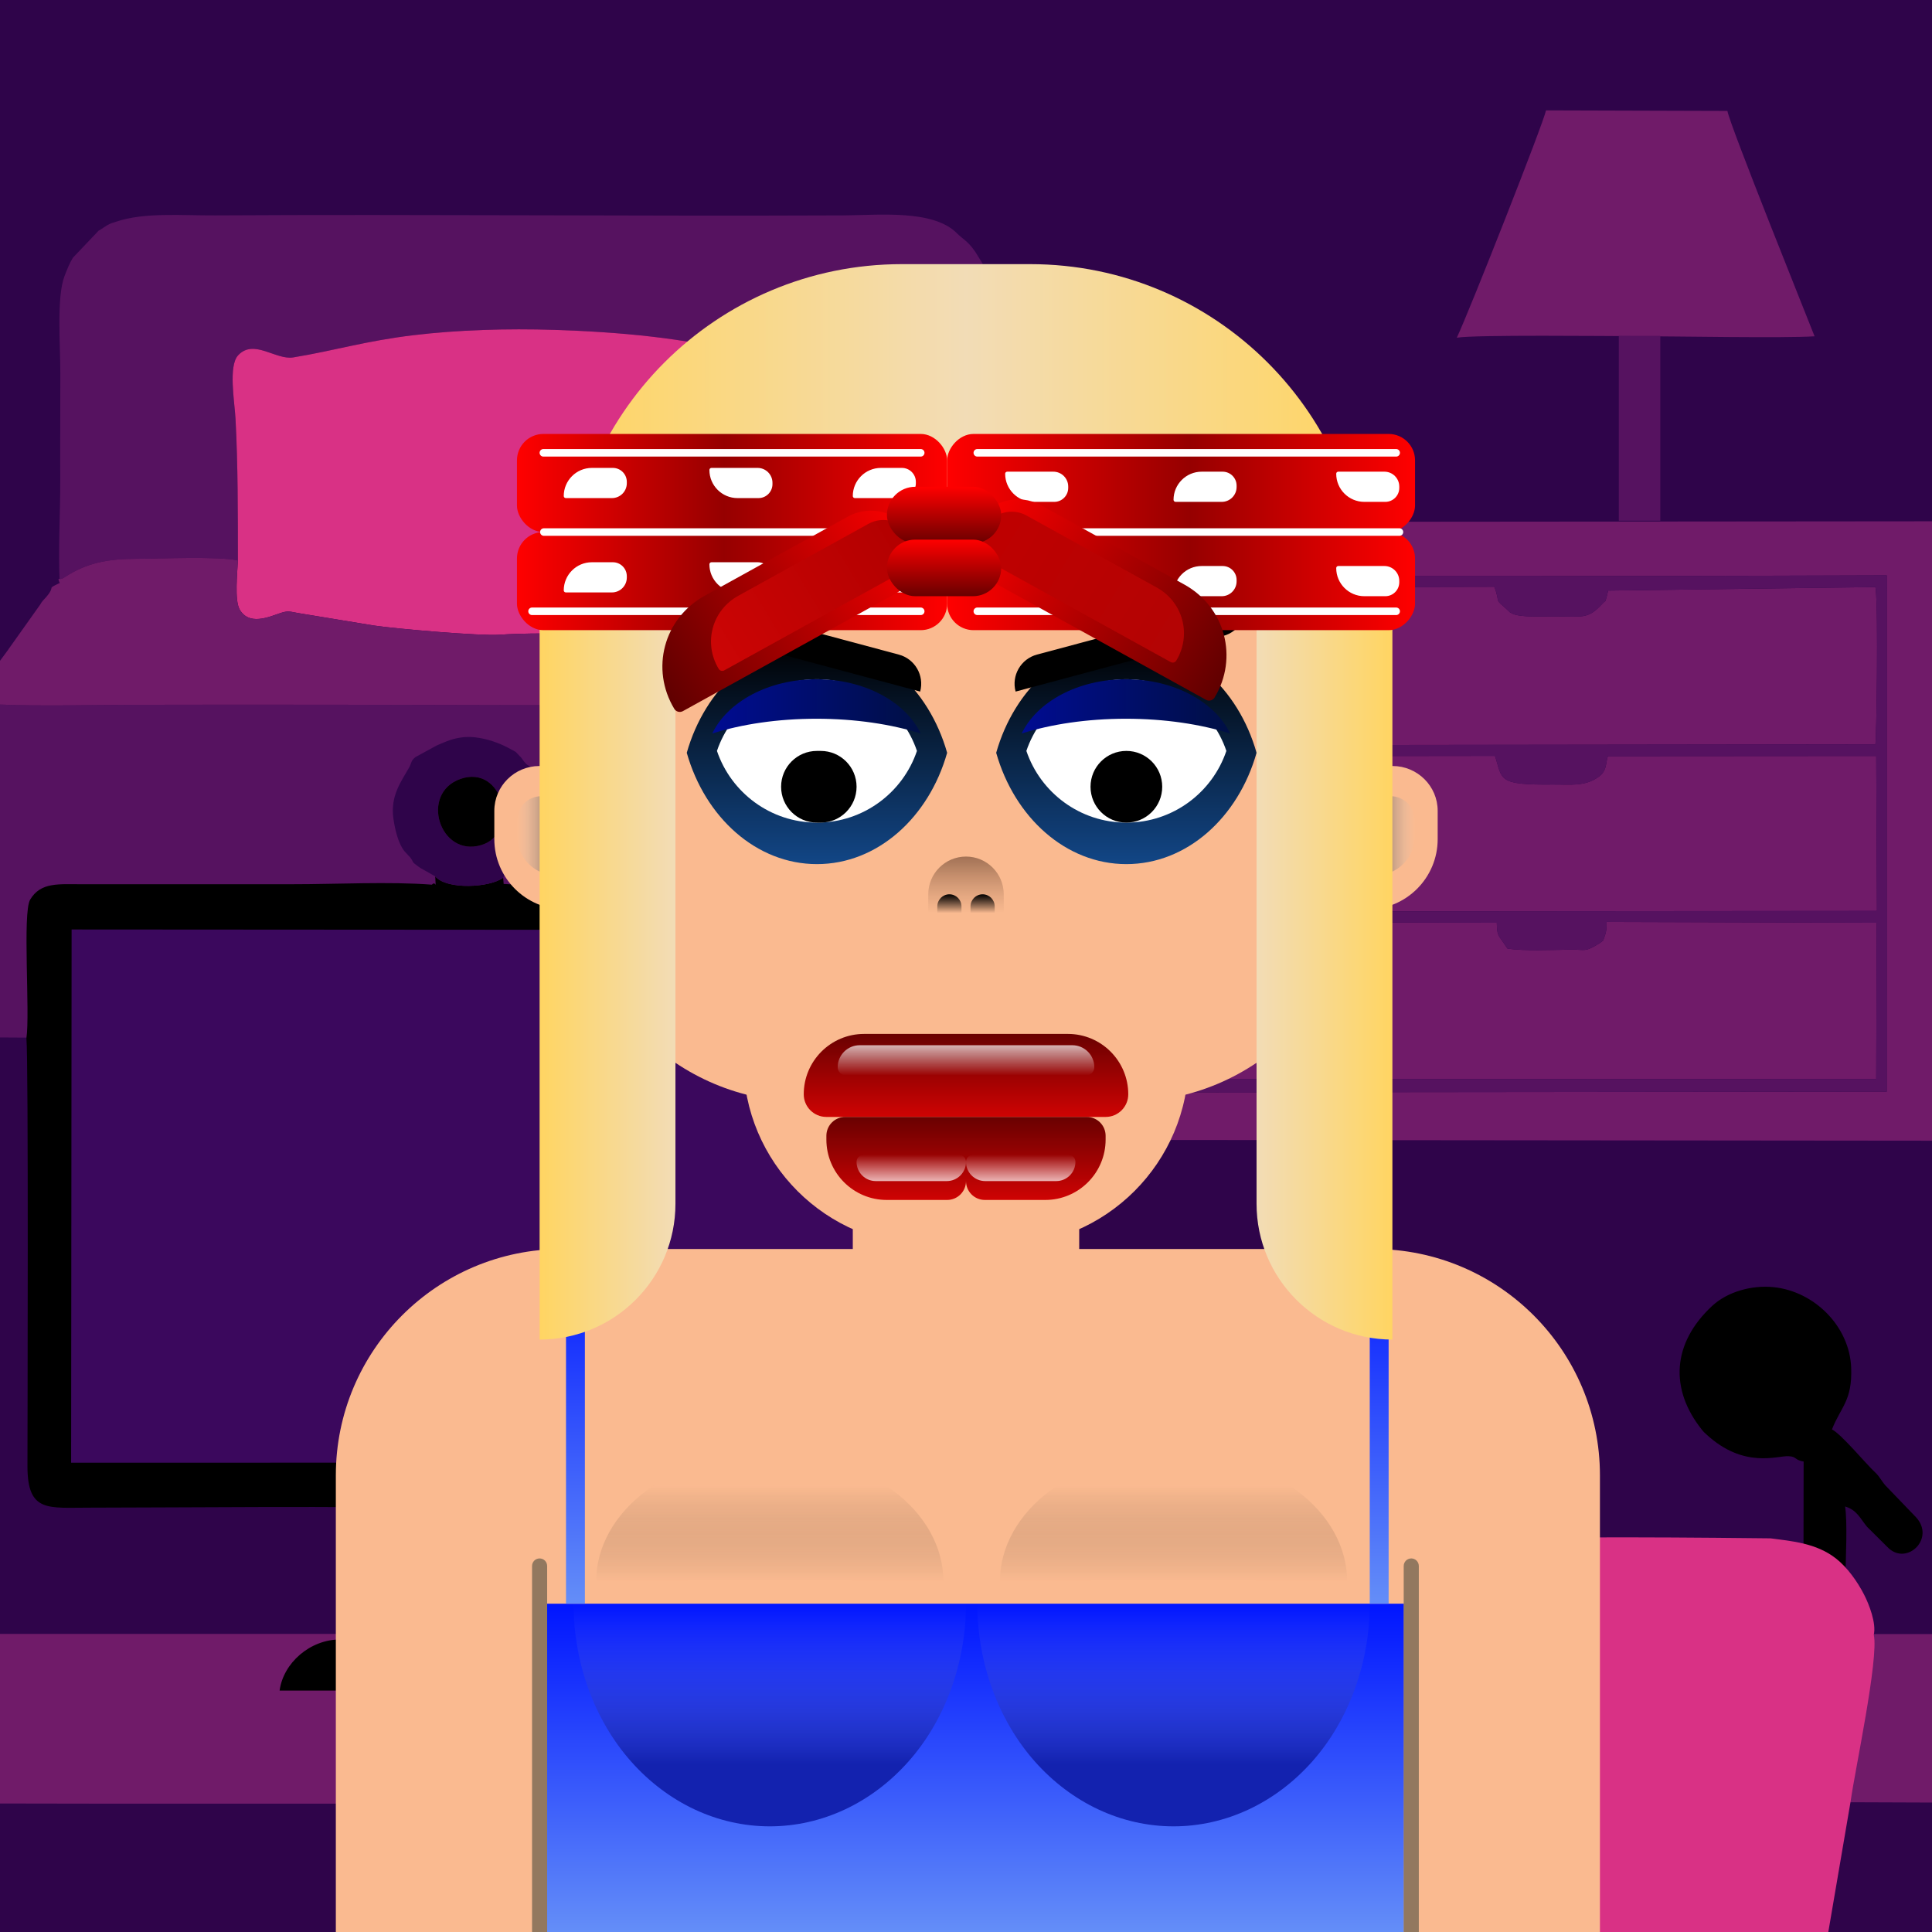 <svg xmlns="http://www.w3.org/2000/svg" width="800" height="800" viewBox="0 0 512 512">
<g><g clip-path="url(#clip0_60_2140)">
<rect width="512" height="512" fill="#1F2223"/>
<g clip-path="url(#clip1_60_2140)">
<path fill-rule="evenodd" clip-rule="evenodd" d="M409.709 29.252L457.784 29.395C458.301 32.893 479.097 84.539 480.881 89.121C473.144 89.648 444.022 89.119 434 89.093C426.395 89.074 390.529 88.675 386.069 89.497C389.45 82.332 409.159 32.316 409.709 29.251V29.252ZM0 175.126L1.961 172.469C2.023 172.385 2.109 172.265 2.17 172.179C2.231 172.092 2.31 171.968 2.369 171.881L10.679 160.186C11.149 159.446 10.773 159.939 11.277 159.285L12.23 158.241C14.99 155.01 12.013 156.321 15.831 154.497C15.372 145.925 16.006 135.818 15.964 127C15.92 117.671 15.999 108.336 15.99 99.001C15.983 91.299 14.968 78.647 17.113 73.131C17.711 71.594 18.396 69.799 19.305 68.323L26.138 61.129C26.233 61.07 26.368 61.008 26.465 60.95L28.273 59.774C29.41 59.106 29.514 59.178 30.782 58.75C38.285 56.218 47.999 57.13 57.001 57.078C112.31 56.758 168.137 57.323 223.501 57.078C232.898 57.037 247.302 55.441 253.625 61.844C255.383 63.624 256.937 64.003 259.361 68.178C259.657 68.688 259.831 68.899 260.128 69.408C260.967 70.841 261.821 72.864 262.161 74.352C263.444 79.952 262.785 119.943 262.784 129.001C262.782 138.1 263.207 148.367 262.674 157.277C264.065 158.444 265.959 163.142 266.581 164.964L270.2 173.31C272.609 179.099 274.632 184.39 277.338 190.251C277.594 190.702 279.389 195.267 279.918 196.579C280.996 199.253 281.587 201.013 282.445 203.571L297.066 240.923C297.39 242.757 296.745 242.021 297.541 244.022C297.928 244.99 297.986 244.969 298.37 245.466C298.338 243.687 297.794 144.482 298.294 142.234C298.615 140.793 298.927 140.883 300.39 139.382C301.182 138.569 300.411 138.979 301.503 138.331L512.003 138.149V0.001H0.003V175.127L0 175.126Z" fill="#2F044A"/>
<rect width="512" height="512" fill="#2F044A"/>
<path d="M0 232H279C287.284 232 294 238.716 294 247V275H0V232Z" fill="#561260"/>
<path d="M0 190H262C270.284 190 277 196.716 277 205V275H0V190Z" fill="#561260"/>
<path fill-rule="evenodd" clip-rule="evenodd" d="M0 274.932L36.029 275.137C37.031 268.485 34.938 241.919 37.022 238.411C39.831 233.685 44.638 234.348 51 234.338C57.166 234.327 63.334 234.317 69.5 234.329C81.833 234.355 94.166 234.324 106.5 234.33C118.059 234.336 132.268 233.586 143.5 234.446C144.63 233.144 144.54 236.448 144.375 232.248L140.487 230.052C140.369 229.964 140.009 229.731 139.889 229.644C137.84 228.16 138.872 228.715 137.741 227.226L136.299 225.679C134.592 223.667 133.741 219.981 133.295 217.018C132.369 210.867 135.513 206.875 137.419 203.448C138.2 202.045 137.887 201.598 139.137 200.634L144.7 197.59C145.564 197.19 146.349 196.871 147.508 196.415C149.617 195.585 152.217 195.074 155.012 195.408C158.105 195.777 161.072 196.799 163.749 198.198L165.398 199.094C165.492 199.15 165.624 199.216 165.714 199.277L167.183 200.818C169.708 204.574 169.441 201.592 171.313 205.218C177.092 216.413 173.007 220.887 169.417 227.906C168.659 229.39 168.851 229.146 167.354 229.845C161.225 232.714 162.504 231.682 162.504 234.253C175.951 235.147 192.202 234.284 206.001 234.323L270.002 234.328C275.525 234.329 285.12 233.078 289.039 236.019C293.712 239.525 292.248 246.93 292.26 254C292.27 260.495 291.761 269.066 292.415 275.291C294.771 274.052 295.754 274.503 298.481 274.503C297.332 269.059 299.152 252.754 298.369 245.465C297.985 244.969 297.927 244.99 297.541 244.021C296.744 242.02 297.388 242.756 297.065 240.922L282.445 203.57C281.587 201.012 280.996 199.251 279.918 196.578C279.388 195.265 277.594 190.701 277.337 190.25C276.543 190.483 275.484 189.633 275.118 189.399C271.495 187.077 268 186.697 263.51 186.733C187.768 187.341 110.941 186.572 35.001 186.783C23.61 186.815 11.294 187.176 0.001 186.718V274.933L0 274.932Z" fill="#561260"/>
<path fill-rule="evenodd" clip-rule="evenodd" d="M15.831 154.497C15.162 152.64 15.531 154.029 17.001 153.057C22.972 149.106 28.666 148.112 35.998 148.092C42.76 148.072 57.194 147.381 63.047 148.499C63.035 136.031 63.07 123.276 62.418 111.016C62.173 106.416 60.46 96.98 63.129 94.139C67.274 89.73 73.103 95.473 77.701 94.72C88.708 92.918 96.852 90.344 109.762 88.809C121.429 87.423 134.299 87.025 147.001 87.425C162.737 87.919 182.605 89.479 197.618 93.964C201.976 95.266 200.771 95.293 205.127 94.195C207.268 93.654 211.453 92.165 213.443 92.481C216.154 92.913 217.69 95.154 217.721 97.501C217.926 112.65 217.083 129.114 217.533 144.501C217.721 150.912 218.688 157.828 216.858 163.272C218.389 162.502 216.808 163.984 217.94 162.28C218.193 161.899 218.457 161.123 218.524 160.842C219.017 158.781 218.417 150.016 218.232 147.85C225.022 149.512 245.524 147.069 251.871 149.113C252.873 149.437 254.787 149.856 255.863 150.663C259.788 153.607 258.931 152.176 259.938 154.067C261.832 157.627 261.719 154.346 262.672 157.278C263.204 148.368 262.78 138.101 262.782 129.002C262.784 119.944 263.442 79.953 262.159 74.353C261.819 72.866 260.965 70.843 260.126 69.408C259.828 68.9 259.654 68.689 259.359 68.179C256.936 64.004 255.381 63.625 253.623 61.845C247.3 55.442 232.896 57.037 223.499 57.079C168.135 57.323 112.308 56.759 56.999 57.079C47.997 57.131 38.283 56.219 30.78 58.751C29.512 59.178 29.408 59.107 28.271 59.775L26.463 60.951C26.367 61.009 26.232 61.071 26.136 61.13L19.303 68.323C18.394 69.8 17.709 71.594 17.111 73.132C14.966 78.647 15.98 91.3 15.988 99.001C15.997 108.337 15.918 117.672 15.962 127.001C16.004 135.819 15.371 145.927 15.829 154.498L15.831 154.497Z" fill="#561260"/>
<path fill-rule="evenodd" clip-rule="evenodd" d="M63.047 148.498C62.926 151.617 62.093 159.032 63.518 161.524C65.969 165.807 71.127 163.56 74.114 162.537C76.331 161.778 76.728 162.059 78.984 162.466L99.087 165.772C105.295 166.684 127.403 168.573 132.307 168.214C137.971 167.801 149.62 167.729 155.281 168.185C162.414 168.76 190.172 165.196 197.673 163.702C205.908 162.062 200.287 162.021 206.991 163.475C212.481 164.665 212.199 163.924 216.857 163.271C218.687 157.827 217.72 150.911 217.532 144.5C217.083 129.113 217.925 112.649 217.721 97.501C217.689 95.153 216.152 92.912 213.442 92.481C211.453 92.164 207.267 93.653 205.126 94.194C200.771 95.293 201.976 95.265 197.617 93.963C182.604 89.478 162.736 87.918 147 87.424C134.298 87.025 121.428 87.423 109.761 88.808C96.852 90.343 88.707 92.917 77.7 94.72C73.102 95.472 67.273 89.729 63.129 94.138C60.458 96.979 62.172 106.416 62.417 111.015C63.07 123.275 63.035 136.03 63.047 148.498H63.047Z" fill="#D93185"/>
<path fill-rule="evenodd" clip-rule="evenodd" d="M0 433.239C8.325 433.988 57.038 433.382 69.5 433.365C80.998 433.349 92.501 433.365 104 433.378L138.902 433.5C137.717 434.566 137.2 434.587 134.501 434.534L119.213 434.48C123.786 434.582 135.185 435.426 138.96 434.46C138.968 429.369 139.397 402.558 138.5 399.798C133.49 398.975 64.543 399.586 53 399.545C41.81 399.506 36.294 400.999 36.302 388.501C36.307 380.668 36.6 280.403 36.029 275.137L0 274.932V433.238L0 433.239Z" fill="#2F044A"/>
<path fill-rule="evenodd" clip-rule="evenodd" d="M311.11 152.225C317.286 153.078 496.233 152.508 500.013 152.477L500 289.294L311.22 289.498L311.11 152.225V152.225ZM298.367 245.464C299.149 252.754 297.33 269.059 298.479 274.502L298.289 302.088L512 302.294V138.147L301.5 138.33C300.409 138.977 301.179 138.567 300.387 139.38C298.924 140.882 298.612 140.792 298.291 142.232C297.792 144.481 298.335 243.685 298.367 245.464Z" fill="#701B69"/>
<path fill-rule="evenodd" clip-rule="evenodd" d="M314.55 197.497L497 197.26C497.281 195.716 497.79 162.153 497.073 156.045C497.058 155.918 497.037 155.733 497 155.58L426.19 156.511C426.095 156.869 425.93 157.628 425.846 157.913C425.215 160.054 425.863 158.687 424.591 160.056C420.715 164.228 419.386 163.345 411.5 163.338C408.83 163.335 402.973 163.647 400.864 162.651C399.838 162.166 400.239 162.302 399.432 161.583C396.15 158.656 397.386 159.988 396.513 156.957L396.191 155.993C396.143 155.848 396.086 155.654 395.999 155.5L314.502 155.683L314.549 197.496L314.55 197.497Z" fill="#701B69"/>
<path fill-rule="evenodd" clip-rule="evenodd" d="M314.503 285.993L497.214 285.943L497.339 244.538L425.767 244.319C425.789 246.036 425.688 247.01 425.237 248.17C424.561 249.904 425.284 248.795 424.253 249.737L422.998 250.515C419.822 252.325 420.231 251.604 416.012 251.666C410.482 251.747 404.161 252.047 399.503 251.401L397.483 248.468C396.662 247.327 396.735 246.016 396.666 244.535L314.554 244.335L314.503 285.995L314.503 285.993Z" fill="#701B69"/>
<path fill-rule="evenodd" clip-rule="evenodd" d="M314.655 200.42L314.554 241.566L497.406 241.405L497.218 200.343L426.104 200.393C425.595 202.093 425.745 203.172 424.978 204.468C424.666 204.994 424.283 205.41 423.768 205.788C420.003 208.56 416.031 207.855 411.501 207.904C396.625 208.067 398.232 206.575 396.189 200.321L314.656 200.42H314.655Z" fill="#701B69"/>
<path fill-rule="evenodd" clip-rule="evenodd" d="M15.831 154.497C12.013 156.321 14.99 155.01 12.23 158.241L11.277 159.285C10.773 159.939 11.15 159.446 10.679 160.186L2.369 171.881C2.31 171.969 2.231 172.092 2.17 172.179C2.109 172.265 2.024 172.385 1.961 172.469L0 175.126V186.718C11.293 187.175 23.608 186.813 35 186.782C110.941 186.571 187.767 187.34 263.509 186.733C267.999 186.697 271.494 187.076 275.117 189.398C275.482 189.633 276.541 190.482 277.336 190.25C274.63 184.388 272.607 179.098 270.198 173.309L266.578 164.963C265.958 163.141 264.062 158.443 262.672 157.275C261.718 154.343 261.832 157.625 259.938 154.065C258.932 152.174 259.789 153.606 255.863 150.661C254.787 149.854 252.874 149.435 251.871 149.111C245.524 147.066 225.022 149.51 218.232 147.848C218.417 150.014 219.017 158.778 218.524 160.839C218.457 161.121 218.192 161.897 217.94 162.278C216.808 163.982 218.388 162.5 216.858 163.27C212.199 163.923 212.482 164.664 206.992 163.474C200.288 162.021 205.909 162.061 197.674 163.7C190.172 165.194 162.415 168.758 155.282 168.183C149.621 167.728 137.971 167.799 132.308 168.213C127.403 168.571 105.295 166.682 99.088 165.77L78.984 162.464C76.729 162.058 76.332 161.777 74.114 162.536C71.127 163.559 65.969 165.806 63.518 161.522C62.093 159.031 62.927 151.615 63.048 148.497C57.194 147.379 42.761 148.071 35.999 148.09C28.667 148.11 22.973 149.104 17.002 153.055C15.532 154.027 15.162 152.638 15.832 154.495L15.831 154.497Z" fill="#701B69"/>
<path fill-rule="evenodd" clip-rule="evenodd" d="M409.709 29.252C409.16 32.317 389.451 82.332 386.069 89.498C390.529 88.676 426.395 89.075 434 89.094C444.022 89.119 473.144 89.648 480.881 89.122C479.097 84.54 458.301 32.894 457.784 29.396L409.709 29.252V29.252Z" fill="#701B69"/>
<path fill-rule="evenodd" clip-rule="evenodd" d="M-67 477.352C-40.869 479.041 456.933 476.76 541 477.903V433.042L-27.309 433C-18.253 439.302 -60.343 469.696 -67 477.352Z" fill="#701B69"/>
<path fill-rule="evenodd" clip-rule="evenodd" d="M314.553 244.334L396.665 244.534C396.734 246.015 396.661 247.326 397.482 248.467L399.502 251.399C404.161 252.046 410.481 251.745 416.011 251.665C420.23 251.603 419.821 252.324 422.997 250.513L424.252 249.736C425.283 248.793 424.561 249.902 425.236 248.168C425.688 247.009 425.789 246.034 425.766 244.317L497.338 244.536L497.213 285.941L314.502 285.992L314.552 244.332L314.553 244.334ZM396.188 200.321C398.232 206.575 396.625 208.067 411.5 207.904C416.03 207.854 420.003 208.559 423.768 205.788C424.282 205.41 424.666 204.993 424.978 204.468C425.745 203.173 425.594 202.093 426.103 200.393L497.217 200.343L497.405 241.405L314.554 241.566L314.655 200.42L396.187 200.321H396.188ZM314.503 155.685L396 155.502C396.087 155.655 396.144 155.85 396.192 155.994L396.513 156.959C397.387 159.99 396.151 158.657 399.432 161.584C400.24 162.303 399.838 162.167 400.865 162.652C402.974 163.648 408.831 163.337 411.501 163.339C419.386 163.346 420.716 164.23 424.592 160.057C425.864 158.689 425.215 160.055 425.847 157.915C425.931 157.629 426.096 156.871 426.191 156.512L497.001 155.581C497.038 155.733 497.059 155.919 497.074 156.047C497.791 162.155 497.282 195.718 497.001 197.261L314.55 197.499L314.503 155.686L314.503 155.685ZM311.22 289.497L500 289.293L500.013 152.476C496.233 152.507 317.286 153.077 311.11 152.223L311.22 289.496V289.497Z" fill="#561260"/>
<path fill-rule="evenodd" clip-rule="evenodd" d="M405 440.682C407.201 440.454 410.5 439.117 413.36 438.599C421.163 437.187 480.911 437.907 489.616 438.001C487.535 433.333 490.19 407.427 488.971 399.239C492.114 400.136 493.047 402.531 494.77 404.596L500.503 410.293C505.482 414.883 512.928 407.65 507.737 402.056L499.652 393.655C498.615 392.477 498.097 391.277 496.989 390.255C494.499 387.959 487.872 379.925 485.485 378.822C487.827 372.83 490.89 371.273 490.585 362.523C490.2 351.524 480.84 342.181 469.958 341.104C464.248 340.539 457.81 342.293 453.718 346.101C443.129 355.954 442.431 368.122 450.995 378.866C451.491 379.489 451.52 379.497 452.187 380.112C462.175 389.325 470.978 385.727 474.029 385.907C476.23 386.037 475.476 386.877 477.98 387.328L477.911 437.823C473.475 437.284 427.59 437.47 419.96 437.607C416.439 437.67 405.77 439.617 405.001 440.683L405 440.682Z" fill="black"/>
<path fill-rule="evenodd" clip-rule="evenodd" d="M384.587 410.358C382.371 412.653 378.106 413.206 373.371 417.285C366.163 423.496 365.83 424.422 361.111 433.74L350.937 466.307C350.361 468.29 348.709 475.676 347.232 476.595C347.413 480.101 343.452 490.537 342.289 494.731C340.902 499.736 337.742 507.34 337 512H484.521L490.46 477.226C491.485 469.629 497.965 439.469 496.571 433.215C497.281 430.207 495.332 425.173 494.003 422.589C492.182 419.044 489.546 415.374 486.566 413.027C481.354 408.923 474.778 408.408 469.202 407.677C460.498 407.583 400.75 406.864 392.947 408.276C390.086 408.793 386.787 410.13 384.586 410.358L384.587 410.358Z" fill="#D93185"/>
<path fill-rule="evenodd" clip-rule="evenodd" d="M13 390.734L228.947 390.719C236.223 390.722 250.564 391.519 257 390.413L256.829 243.117L13.248 243C13.916 254.68 13.35 268.064 13.345 279.918L13.329 353.69C13.379 361.356 14.273 384.781 13.001 390.735L13 390.734Z" fill="#3B085D"/>
<path fill-rule="evenodd" clip-rule="evenodd" d="M18.976 246.325L251.564 246.474L251.43 387.579L18.85 387.638L18.976 246.324V246.325ZM7.002 275.137C7.573 280.403 7.28 380.668 7.275 388.501C7.267 400.999 12.783 399.506 23.973 399.545C35.516 399.586 104.463 398.975 109.473 399.798C110.37 402.557 109.941 429.369 109.933 434.46C106.158 435.427 94.76 434.582 90.186 434.48C82.163 434.444 75.066 440.718 74.097 448.026L187.485 447.968C186.228 441.419 182.87 436.84 176.681 434.941C173.537 433.975 156.66 434.184 152.804 434.599C152.655 428.742 153.923 403.444 152.59 400.05C169.24 399.128 188.506 400.03 205.473 400.003C214.453 399.988 252.025 400.583 257.793 399.518C257.897 399.421 258.07 399.152 258.128 399.252L260.329 397.752C263.355 395.49 263.19 392.02 263.192 389.008C263.194 383.506 263.209 378.001 263.201 372.499C263.184 361.667 263.163 350.83 263.192 339.999C263.217 330.482 262.845 279.859 263.386 275.289C262.732 269.066 263.241 260.494 263.231 253.999C263.219 246.929 264.683 239.524 260.009 236.017C256.091 233.077 246.496 234.328 240.972 234.326L176.972 234.322C163.173 234.282 146.922 235.146 133.475 234.251L133.346 232.594C129.839 235.257 118.339 235.851 115.346 232.247C115.512 236.448 115.602 233.143 114.471 234.446C103.239 233.585 89.03 234.335 77.471 234.329C65.137 234.323 52.803 234.354 40.471 234.329C34.305 234.315 28.137 234.326 21.971 234.337C15.61 234.347 10.802 233.684 7.993 238.411C5.909 241.918 8.002 268.485 7 275.137L7.002 275.137Z" fill="black"/>
<path fill-rule="evenodd" clip-rule="evenodd" d="M122.036 206.419C133.395 202.456 137.88 220.905 127.496 223.968C116.507 227.21 111.162 210.214 122.036 206.419ZM115.347 232.248C118.341 235.852 129.84 235.258 133.347 232.594L133.476 234.252C133.476 231.681 132.197 232.713 138.326 229.845C139.823 229.145 139.631 229.389 140.389 227.906C143.979 220.886 148.064 216.413 142.285 205.217C140.413 201.591 140.68 204.573 138.155 200.817L136.687 199.276C136.596 199.216 136.464 199.15 136.371 199.094L134.721 198.198C132.044 196.798 129.076 195.776 125.984 195.407C123.19 195.073 120.59 195.585 118.48 196.414C117.322 196.87 116.537 197.189 115.673 197.589L110.109 200.633C108.86 201.598 109.172 202.044 108.391 203.448C106.486 206.874 103.342 210.866 104.267 217.017C104.714 219.98 105.563 223.666 107.271 225.679L108.713 227.226C109.844 228.714 108.812 228.159 110.861 229.644C110.982 229.731 111.34 229.964 111.459 230.052L115.347 232.248Z" fill="#2F044A"/>
<path fill-rule="evenodd" clip-rule="evenodd" d="M122.036 206.419C111.162 210.214 116.506 227.21 127.496 223.968C137.88 220.905 133.395 202.456 122.036 206.419Z" fill="black"/>
<rect x="429" y="89" width="11" height="49" fill="#561260"/>
</g>
</g>
<defs>
<clipPath id="clip0_60_2140">
<rect width="512" height="512" fill="white"/>
</clipPath>
<clipPath id="clip1_60_2140">
<rect width="512" height="512" fill="white"/>
</clipPath>
</defs></g><g><path d="M89 512H424V391C424 357.863 397.137 331 364 331H149C115.863 331 89 357.863 89 391V512Z" fill="#FABA90"/>
<path d="M145 512H372V425H145V512Z" fill="url(#paint0_linear_60_2298)"/>
<path d="M150 425H155V331H150V425Z" fill="url(#paint1_linear_60_2298)"/>
<path d="M363 425H368V331H363V425Z" fill="url(#paint2_linear_60_2298)"/>
<path opacity="0.52" d="M141 512L145 512L145 415C145 413.895 144.105 413 143 413V413C141.895 413 141 413.895 141 415L141 512Z" fill="#333C33"/>
<path opacity="0.52" d="M372 512L376 512L376 415C376 413.895 375.105 413 374 413V413C372.895 413 372 413.895 372 415L372 512Z" fill="#333C33"/>
<path d="M152 425C152 440.577 157.479 455.784 167.23 466.798C176.982 477.812 190.209 484 204 484C217.791 484 231.018 477.812 240.77 466.798C250.521 455.784 256 440.577 256 425L204 425.268L152 425Z" fill="url(#paint3_linear_60_2298)"/>
<path d="M158 419C158 410.024 162.846 401.26 171.473 394.913C180.1 388.566 191.8 385 204 385C216.2 385 227.9 388.566 236.527 394.913C245.154 401.26 250 410.024 250 419L204 418.845L158 419Z" fill="url(#paint4_linear_60_2298)"/>
<path d="M259 425C259 440.577 264.479 455.784 274.23 466.798C283.982 477.812 297.209 484 311 484C324.791 484 338.018 477.812 347.77 466.798C357.521 455.784 363 440.577 363 425L311 425.268L259 425Z" fill="url(#paint5_linear_60_2298)"/>
<path d="M265 419C265 410.024 269.846 401.26 278.473 394.913C287.1 388.566 298.8 385 311 385C323.2 385 334.9 388.566 343.527 394.913C352.154 401.26 357 410.024 357 419L311 418.845L265 419Z" fill="url(#paint6_linear_60_2298)"/>
<rect x="226" y="276" width="60" height="80" fill="#FABA90"/>
<g filter="url(#filter0_d_60_2298)">
<path d="M152 180C152 123.115 199.115 77 256 77V77C312.885 77 360 123.115 360 180L360 227C360 260.689 332.689 288 299 288L213 288C179.311 288 152 260.689 152 227L152 180Z" fill="#FABA90"/>
<path d="M154 210C154 203.925 149.015 199 142.94 199V199C136.382 199 131 204.317 131 210.875L131 218.374C131 228.661 139.339 237 149.626 237V237C152.042 237 154 235.042 154 232.626L154 210Z" fill="#FABA90"/>
<path d="M358 210C358 203.925 362.985 199 369.06 199V199C375.618 199 381 204.317 381 210.875L381 218.374C381 228.661 372.661 237 362.374 237V237C359.958 237 358 235.042 358 232.626L358 210Z" fill="#FABA90"/>
<path d="M197 256L315 256L315 277C315 304.062 293.062 326 266 326L246 326C218.938 326 197 304.062 197 277L197 256Z" fill="#FABA90"/>
<path d="M239 321L273 321V321C273 329.284 266.284 336 258 336L254 336C245.716 336 239 329.284 239 321V321Z" fill="#FABA90"/>
<path d="M150 213.5C150 209.91 147.09 207 143.5 207V207C139.91 207 137 209.91 137 213.5L137 217.472C137 223.287 141.713 228 147.528 228V228C148.893 228 150 226.893 150 225.528L150 213.5Z" fill="url(#paint7_linear_60_2298)"/>
<path d="M362 213.5C362 209.91 364.91 207 368.5 207V207C372.09 207 375 209.91 375 213.5L375 217.472C375 223.287 370.287 228 364.472 228V228C363.107 228 362 226.893 362 225.528L362 213.5Z" fill="url(#paint8_linear_60_2298)"/>
</g>
<defs>
<filter id="filter0_d_60_2298" x="121" y="71" width="270" height="279" filterUnits="userSpaceOnUse" color-interpolation-filters="sRGB">
<feFlood flood-opacity="0" result="BackgroundImageFix"/>
<feColorMatrix in="SourceAlpha" type="matrix" values="0 0 0 0 0 0 0 0 0 0 0 0 0 0 0 0 0 0 127 0" result="hardAlpha"/>
<feOffset dy="4"/>
<feGaussianBlur stdDeviation="5"/>
<feComposite in2="hardAlpha" operator="out"/>
<feColorMatrix type="matrix" values="0 0 0 0 0 0 0 0 0 0 0 0 0 0 0 0 0 0 0.4 0"/>
<feBlend mode="normal" in2="BackgroundImageFix" result="effect1_dropShadow_60_2298"/>
<feBlend mode="normal" in="SourceGraphic" in2="effect1_dropShadow_60_2298" result="shape"/>
</filter>
<linearGradient id="paint0_linear_60_2298" x1="258.5" y1="425" x2="258.5" y2="512" gradientUnits="userSpaceOnUse">
<stop stop-color="#0015FF"/>
<stop offset="1" stop-color="#648EF8"/>
</linearGradient>
<linearGradient id="paint1_linear_60_2298" x1="152.5" y1="331" x2="152.5" y2="425" gradientUnits="userSpaceOnUse">
<stop stop-color="#0015FF"/>
<stop offset="1" stop-color="#648EF8"/>
</linearGradient>
<linearGradient id="paint2_linear_60_2298" x1="365.5" y1="331" x2="365.5" y2="425" gradientUnits="userSpaceOnUse">
<stop stop-color="#0015FF"/>
<stop offset="1" stop-color="#648EF8"/>
</linearGradient>
<linearGradient id="paint3_linear_60_2298" x1="204" y1="484" x2="204" y2="425" gradientUnits="userSpaceOnUse">
<stop offset="0.279" stop-color="#1322AF"/>
<stop offset="1" stop-color="#4E5DFD" stop-opacity="0"/>
</linearGradient>
<linearGradient id="paint4_linear_60_2298" x1="204" y1="385" x2="204" y2="419" gradientUnits="userSpaceOnUse">
<stop offset="0.255" stop-color="#FABA90"/>
<stop offset="1" stop-color="#A47C62" stop-opacity="0"/>
</linearGradient>
<linearGradient id="paint5_linear_60_2298" x1="311" y1="484" x2="311" y2="425" gradientUnits="userSpaceOnUse">
<stop offset="0.279" stop-color="#1322AF"/>
<stop offset="1" stop-color="#4E5DFD" stop-opacity="0"/>
</linearGradient>
<linearGradient id="paint6_linear_60_2298" x1="311" y1="385" x2="311" y2="419" gradientUnits="userSpaceOnUse">
<stop offset="0.255" stop-color="#FABA90"/>
<stop offset="1" stop-color="#A47C62" stop-opacity="0"/>
</linearGradient>
<linearGradient id="paint7_linear_60_2298" x1="137" y1="217.5" x2="150" y2="217.5" gradientUnits="userSpaceOnUse">
<stop stop-color="#D3D3D3" stop-opacity="0"/>
<stop offset="1" stop-color="#311A0A"/>
</linearGradient>
<linearGradient id="paint8_linear_60_2298" x1="375" y1="217.5" x2="362" y2="217.5" gradientUnits="userSpaceOnUse">
<stop stop-color="#D3D3D3" stop-opacity="0"/>
<stop offset="1" stop-color="#311A0A"/>
</linearGradient>
</defs></g><g><g filter="url(#filter0_f_60_3144)">
<path d="M216.501 170C232.532 170 246.142 182.349 251 199.5C246.142 216.651 232.532 229 216.501 229C200.47 229 186.858 216.651 182 199.5C186.858 182.349 200.47 170 216.501 170Z" fill="url(#paint0_linear_60_3144)"/>
</g>
<path d="M216.501 180C228.814 180 239.269 187.954 243 199C239.269 210.046 228.814 218 216.501 218C204.187 218 193.731 210.047 190 199C193.731 187.953 204.187 180 216.501 180Z" fill="white"/>
<path d="M183.143 158.725L238.2 173.477C242.468 174.621 245.001 179.008 243.857 183.275L188.8 168.523C184.532 167.379 181.999 162.992 183.143 158.725Z" fill="black"/>
<path d="M207 208.5C207 203.253 211.253 199 216.5 199H217.5C222.747 199 227 203.253 227 208.5C227 213.747 222.747 218 217.5 218H216.5C211.253 218 207 213.747 207 208.5Z" fill="black"/>
<path d="M216.377 180C229.133 180 239.983 186.006 244 194.386C236.185 191.92 226.658 190.474 216.377 190.474C206.096 190.474 196.568 191.921 188.752 194.387C192.768 186.006 203.62 180 216.377 180Z" fill="url(#paint1_linear_60_3144)"/>
<g filter="url(#filter1_f_60_3144)">
<path d="M298.501 170C314.532 170 328.142 182.349 333 199.5C328.142 216.651 314.532 229 298.501 229C282.47 229 268.858 216.651 264 199.5C268.858 182.349 282.47 170 298.501 170Z" fill="url(#paint2_linear_60_3144)"/>
</g>
<path d="M298.501 180C310.814 180 321.269 187.954 325 199C321.269 210.046 310.814 218 298.501 218C286.187 218 275.731 210.047 272 199C275.731 187.953 286.187 180 298.501 180Z" fill="white"/>
<path d="M329.857 158.725L274.8 173.477C270.532 174.621 267.999 179.008 269.143 183.275L324.2 168.523C328.468 167.379 331.001 162.992 329.857 158.725Z" fill="black"/>
<path d="M289 208.5C289 203.253 293.253 199 298.5 199V199C303.747 199 308 203.253 308 208.5V208.5C308 213.747 303.747 218 298.5 218V218C293.253 218 289 213.747 289 208.5V208.5Z" fill="black"/>
<path d="M298.377 180C311.133 180 321.983 186.006 326 194.386C318.185 191.92 308.658 190.474 298.377 190.474C288.096 190.474 278.568 191.921 270.752 194.387C274.768 186.006 285.62 180 298.377 180Z" fill="url(#paint3_linear_60_3144)"/>
<defs>
<filter id="filter0_f_60_3144" x="175" y="163" width="83" height="73" filterUnits="userSpaceOnUse" color-interpolation-filters="sRGB">
<feFlood flood-opacity="0" result="BackgroundImageFix"/>
<feBlend mode="normal" in="SourceGraphic" in2="BackgroundImageFix" result="shape"/>
<feGaussianBlur stdDeviation="3.5" result="effect1_foregroundBlur_60_3144"/>
</filter>
<filter id="filter1_f_60_3144" x="257" y="163" width="83" height="73" filterUnits="userSpaceOnUse" color-interpolation-filters="sRGB">
<feFlood flood-opacity="0" result="BackgroundImageFix"/>
<feBlend mode="normal" in="SourceGraphic" in2="BackgroundImageFix" result="shape"/>
<feGaussianBlur stdDeviation="3.5" result="effect1_foregroundBlur_60_3144"/>
</filter>
<linearGradient id="paint0_linear_60_3144" x1="216.5" y1="170" x2="216.5" y2="229" gradientUnits="userSpaceOnUse">
<stop/>
<stop offset="1" stop-color="#124686"/>
</linearGradient>
<linearGradient id="paint1_linear_60_3144" x1="188.622" y1="188.132" x2="244.131" y2="188.132" gradientUnits="userSpaceOnUse">
<stop stop-color="#000C92"/>
<stop offset="1" stop-color="#000F44"/>
</linearGradient>
<linearGradient id="paint2_linear_60_3144" x1="298.5" y1="170" x2="298.5" y2="229" gradientUnits="userSpaceOnUse">
<stop/>
<stop offset="1" stop-color="#124686"/>
</linearGradient>
<linearGradient id="paint3_linear_60_3144" x1="270.622" y1="188.132" x2="326.131" y2="188.132" gradientUnits="userSpaceOnUse">
<stop stop-color="#000C92"/>
<stop offset="1" stop-color="#000F44"/>
</linearGradient>
</defs></g><g><path d="M213 290C213 281.163 220.163 274 229 274H283C291.837 274 299 281.163 299 290C299 293.314 296.314 296 293 296H219C215.686 296 213 293.314 213 290Z" fill="url(#paint0_linear_60_3203)"/>
<path opacity="0.7" d="M222 282.818C222 279.605 224.605 277 227.818 277H284.182C287.395 277 290 279.605 290 282.818V282.818C290 284.023 289.023 285 287.818 285H224.182C222.977 285 222 284.023 222 282.818V282.818Z" fill="url(#paint1_linear_60_3203)"/>
<path d="M219 302C219 310.837 226.163 318 235 318H251C253.761 318 256 315.761 256 313V296H224C221.239 296 219 298.239 219 301V302Z" fill="url(#paint2_linear_60_3203)"/>
<path d="M293 302C293 310.837 285.837 318 277 318H261C258.239 318 256 315.761 256 313V296H288C290.761 296 293 298.239 293 301V302Z" fill="url(#paint3_linear_60_3203)"/>
<path opacity="0.7" d="M256 307.909C256 310.721 253.721 313 250.909 313L232.091 313C229.279 313 227 310.721 227 307.909V307.909C227 306.855 227.855 306 228.909 306L254.091 306C255.145 306 256 306.855 256 307.909V307.909Z" fill="url(#paint4_linear_60_3203)"/>
<path opacity="0.7" d="M285 307.909C285 310.721 282.721 313 279.909 313L261.091 313C258.279 313 256 310.721 256 307.909V307.909C256 306.855 256.855 306 257.909 306L283.091 306C284.145 306 285 306.855 285 307.909V307.909Z" fill="url(#paint5_linear_60_3203)"/>
<defs>
<linearGradient id="paint0_linear_60_3203" x1="256" y1="274" x2="256" y2="296" gradientUnits="userSpaceOnUse">
<stop stop-color="#690101"/>
<stop offset="1" stop-color="#CF0303"/>
</linearGradient>
<linearGradient id="paint1_linear_60_3203" x1="256" y1="277" x2="256" y2="285" gradientUnits="userSpaceOnUse">
<stop stop-color="white"/>
<stop offset="1" stop-color="white" stop-opacity="0"/>
</linearGradient>
<linearGradient id="paint2_linear_60_3203" x1="237.5" y1="318" x2="237.5" y2="296" gradientUnits="userSpaceOnUse">
<stop stop-color="#CF0303"/>
<stop offset="1" stop-color="#690101"/>
</linearGradient>
<linearGradient id="paint3_linear_60_3203" x1="274.5" y1="318" x2="274.5" y2="296" gradientUnits="userSpaceOnUse">
<stop stop-color="#CF0303"/>
<stop offset="1" stop-color="#690101"/>
</linearGradient>
<linearGradient id="paint4_linear_60_3203" x1="241.5" y1="313" x2="241.5" y2="306" gradientUnits="userSpaceOnUse">
<stop stop-color="white"/>
<stop offset="1" stop-color="white" stop-opacity="0"/>
</linearGradient>
<linearGradient id="paint5_linear_60_3203" x1="270.5" y1="313" x2="270.5" y2="306" gradientUnits="userSpaceOnUse">
<stop stop-color="white"/>
<stop offset="1" stop-color="white" stop-opacity="0"/>
</linearGradient>
</defs></g><g><path d="M246 242L246 237C246 231.477 250.477 227 256 227V227C261.523 227 266 231.477 266 237L266 242L246 242Z" fill="url(#paint0_linear_60_3273)"/>
<path d="M248.4 242L248.4 240.2C248.4 238.433 249.833 237 251.6 237V237C253.367 237 254.8 238.433 254.8 240.2L254.8 242L248.4 242Z" fill="url(#paint1_linear_60_3273)"/>
<path d="M257.2 242L257.2 240.2C257.2 238.433 258.633 237 260.4 237V237C262.167 237 263.6 238.433 263.6 240.2L263.6 242L257.2 242Z" fill="url(#paint2_linear_60_3273)"/>
<defs>
<linearGradient id="paint0_linear_60_3273" x1="256" y1="242" x2="256" y2="227" gradientUnits="userSpaceOnUse">
<stop stop-color="#855740" stop-opacity="0"/>
<stop offset="1" stop-color="#593625" stop-opacity="0.55"/>
</linearGradient>
<linearGradient id="paint1_linear_60_3273" x1="251.6" y1="242" x2="251.6" y2="237" gradientUnits="userSpaceOnUse">
<stop stop-opacity="0"/>
<stop offset="1"/>
</linearGradient>
<linearGradient id="paint2_linear_60_3273" x1="260.4" y1="242" x2="260.4" y2="237" gradientUnits="userSpaceOnUse">
<stop stop-opacity="0"/>
<stop offset="1"/>
</linearGradient>
</defs></g><g><path d="M179 112L179 319C179 338.882 162.882 355 143 355V355L143 148C143 128.118 159.118 112 179 112V112Z" fill="url(#paint0_linear_60_3292)"/>
<path d="M256 70L256 127C256 144.673 241.673 159 224 159L150 159V159C150 109.847 189.847 70 239 70L256 70Z" fill="url(#paint1_linear_60_3292)"/>
<path d="M333 112L333 319C333 338.882 349.118 355 369 355V355L369 148C369 128.118 352.882 112 333 112V112Z" fill="url(#paint2_linear_60_3292)"/>
<path d="M256 70L256 127C256 144.673 270.327 159 288 159L362 159V159C362 109.847 322.153 70 273 70L256 70Z" fill="url(#paint3_linear_60_3292)"/>
<rect x="137" y="141" width="114" height="26" rx="7" fill="url(#paint4_linear_60_3292)"/>
<rect width="124" height="26" rx="7" transform="matrix(-1 0 0 1 375 141)" fill="url(#paint5_linear_60_3292)"/>
<rect x="137" y="115" width="114" height="26" rx="7" fill="url(#paint6_linear_60_3292)"/>
<rect width="124" height="26" rx="7" transform="matrix(-1 0 0 1 375 115)" fill="url(#paint7_linear_60_3292)"/>
<path d="M149.4 156.455C149.4 152.338 152.738 149 156.855 149H162.409C164.454 149 166.111 150.657 166.111 152.702V153.058C166.111 155.235 164.346 157 162.169 157H149.945C149.644 157 149.4 156.756 149.4 156.455Z" fill="white"/>
<path d="M188 149.545C188 153.662 191.338 157 195.455 157H201.009C203.054 157 204.711 155.343 204.711 153.298V152.942C204.711 150.765 202.946 149 200.769 149H188.545C188.244 149 188 149.244 188 149.545Z" fill="white"/>
<path d="M226 156.455C226 152.338 229.338 149 233.455 149H239.009C241.054 149 242.711 150.657 242.711 152.702V153.058C242.711 155.235 240.946 157 238.769 157H226.545C226.244 157 226 156.756 226 156.455Z" fill="white"/>
<path d="M266.378 150.545C266.378 154.662 269.715 158 273.832 158H279.387C281.432 158 283.089 156.343 283.089 154.298V153.942C283.089 151.765 281.324 150 279.147 150H266.923C266.622 150 266.378 150.244 266.378 150.545Z" fill="white"/>
<path d="M311 132.455C311 128.338 314.338 125 318.455 125H324.009C326.054 125 327.711 126.657 327.711 128.702V129.058C327.711 131.235 325.946 133 323.769 133H311.545C311.244 133 311 132.756 311 132.455Z" fill="white"/>
<path d="M354.111 150.545C354.111 154.662 357.449 158 361.566 158H367.12C369.165 158 370.822 156.343 370.822 154.298V153.942C370.822 151.765 369.057 150 366.88 150H354.657C354.355 150 354.111 150.244 354.111 150.545Z" fill="white"/>
<path d="M143 120C143 119.448 143.448 119 144 119H244C244.552 119 245 119.448 245 120C245 120.552 244.552 121 244 121H144C143.448 121 143 120.552 143 120Z" fill="white"/>
<path d="M258 120C258 119.448 258.448 119 259 119H370C370.552 119 371 119.448 371 120C371 120.552 370.552 121 370 121H259C258.448 121 258 120.552 258 120Z" fill="white"/>
<path d="M140 162C140 161.448 140.448 161 141 161H244C244.552 161 245 161.448 245 162C245 162.552 244.552 163 244 163H141C140.448 163 140 162.552 140 162Z" fill="white"/>
<path d="M258 162C258 161.448 258.448 161 259 161H370C370.552 161 371 161.448 371 162C371 162.552 370.552 163 370 163H259C258.448 163 258 162.552 258 162Z" fill="white"/>
<path d="M149.4 131.455C149.4 127.338 152.738 124 156.855 124H162.409C164.454 124 166.111 125.657 166.111 127.702V128.058C166.111 130.235 164.346 132 162.169 132H149.945C149.644 132 149.4 131.756 149.4 131.455Z" fill="white"/>
<path d="M188 124.545C188 128.662 191.338 132 195.455 132H201.009C203.054 132 204.711 130.343 204.711 128.298V127.942C204.711 125.765 202.946 124 200.769 124H188.545C188.244 124 188 124.244 188 124.545Z" fill="white"/>
<path d="M226 131.455C226 127.338 229.338 124 233.455 124H239.009C241.054 124 242.711 125.657 242.711 127.702V128.058C242.711 130.235 240.946 132 238.769 132H226.545C226.244 132 226 131.756 226 131.455Z" fill="white"/>
<path d="M266.378 125.545C266.378 129.662 269.715 133 273.832 133H279.387C281.432 133 283.089 131.343 283.089 129.298V128.942C283.089 126.765 281.324 125 279.147 125H266.923C266.622 125 266.378 125.244 266.378 125.545Z" fill="white"/>
<path d="M311 157.455C311 153.338 314.338 150 318.455 150H324.009C326.054 150 327.711 151.657 327.711 153.702V154.058C327.711 156.235 325.946 158 323.769 158H311.545C311.244 158 311 157.756 311 157.455Z" fill="white"/>
<path d="M354.111 125.545C354.111 129.662 357.449 133 361.566 133H367.12C369.165 133 370.822 131.343 370.822 129.298V128.942C370.822 126.765 369.057 125 366.88 125H354.657C354.355 125 354.111 125.244 354.111 125.545Z" fill="white"/>
<path d="M143.133 141C143.133 140.448 143.581 140 144.133 140H370.867C371.419 140 371.867 140.448 371.867 141C371.867 141.552 371.419 142 370.867 142H144.133C143.581 142 143.133 141.552 143.133 141Z" fill="white"/>
<path d="M178.693 187.852C172.321 177.285 175.91 163.88 186.709 157.91L224.746 136.884C230.625 133.634 238.202 135.663 241.671 141.415C245.04 147.003 243.142 154.092 237.432 157.248L180.968 188.461C180.177 188.897 179.159 188.625 178.693 187.852Z" fill="url(#paint8_linear_60_3292)"/>
<path d="M321.879 184.852C328.251 174.285 324.662 160.88 313.863 154.91L275.826 133.884C269.947 130.634 262.37 132.663 258.901 138.415C255.531 144.003 257.429 151.092 263.14 154.248L319.604 185.461C320.394 185.897 321.413 185.625 321.879 184.852Z" fill="url(#paint9_linear_60_3292)"/>
<path d="M311.724 175.066C315.847 168.229 313.525 159.555 306.537 155.692L272.016 136.609C268.212 134.507 263.309 135.819 261.065 139.541C258.885 143.157 260.113 147.744 263.808 149.786L310.252 175.46C310.763 175.742 311.423 175.566 311.724 175.066Z" fill="url(#paint10_linear_60_3292)"/>
<path d="M190.465 177.264C186.342 170.426 188.665 161.752 195.652 157.89L230.173 138.807C233.977 136.705 238.88 138.017 241.124 141.739C243.305 145.355 242.076 149.941 238.381 151.984L191.937 177.658C191.426 177.94 190.767 177.764 190.465 177.264Z" fill="url(#paint11_linear_60_3292)"/>
<rect x="235.044" y="129" width="30.289" height="15" rx="7.5" fill="url(#paint12_linear_60_3292)"/>
<rect x="235.044" y="143" width="30.289" height="15" rx="7.5" fill="url(#paint13_linear_60_3292)"/>
<defs>
<linearGradient id="paint0_linear_60_3292" x1="143" y1="233.5" x2="179" y2="233.5" gradientUnits="userSpaceOnUse">
<stop stop-color="#FFD562"/>
<stop offset="1" stop-color="#F2DCB6"/>
</linearGradient>
<linearGradient id="paint1_linear_60_3292" x1="150" y1="114.5" x2="256" y2="114.5" gradientUnits="userSpaceOnUse">
<stop stop-color="#FFD562"/>
<stop offset="1" stop-color="#F2DCB6"/>
</linearGradient>
<linearGradient id="paint2_linear_60_3292" x1="369" y1="233.5" x2="333" y2="233.5" gradientUnits="userSpaceOnUse">
<stop stop-color="#FFD562"/>
<stop offset="1" stop-color="#F2DCB6"/>
</linearGradient>
<linearGradient id="paint3_linear_60_3292" x1="362" y1="114.5" x2="256" y2="114.5" gradientUnits="userSpaceOnUse">
<stop stop-color="#FFD562"/>
<stop offset="1" stop-color="#F2DCB6"/>
</linearGradient>
<linearGradient id="paint4_linear_60_3292" x1="137" y1="154" x2="251" y2="154" gradientUnits="userSpaceOnUse">
<stop stop-color="#FF0000"/>
<stop offset="0.481" stop-color="#960000"/>
<stop offset="1" stop-color="#FF0000"/>
</linearGradient>
<linearGradient id="paint5_linear_60_3292" x1="0" y1="13" x2="124" y2="13" gradientUnits="userSpaceOnUse">
<stop stop-color="#FF0000"/>
<stop offset="0.481" stop-color="#960000"/>
<stop offset="1" stop-color="#FF0000"/>
</linearGradient>
<linearGradient id="paint6_linear_60_3292" x1="137" y1="128" x2="251" y2="128" gradientUnits="userSpaceOnUse">
<stop stop-color="#FF0000"/>
<stop offset="0.481" stop-color="#960000"/>
<stop offset="1" stop-color="#FF0000"/>
</linearGradient>
<linearGradient id="paint7_linear_60_3292" x1="0" y1="13" x2="124" y2="13" gradientUnits="userSpaceOnUse">
<stop stop-color="#FF0000"/>
<stop offset="0.481" stop-color="#960000"/>
<stop offset="1" stop-color="#FF0000"/>
</linearGradient>
<linearGradient id="paint8_linear_60_3292" x1="241.581" y1="141.266" x2="174.862" y2="181.499" gradientUnits="userSpaceOnUse">
<stop stop-color="#F80000"/>
<stop offset="1" stop-color="#600000"/>
</linearGradient>
<linearGradient id="paint9_linear_60_3292" x1="258.991" y1="138.266" x2="325.71" y2="178.499" gradientUnits="userSpaceOnUse">
<stop stop-color="#F80000"/>
<stop offset="1" stop-color="#600000"/>
</linearGradient>
<linearGradient id="paint10_linear_60_3292" x1="261.123" y1="139.445" x2="313.983" y2="171.32" gradientUnits="userSpaceOnUse">
<stop stop-color="#BF0000"/>
<stop offset="1" stop-color="#B30404"/>
</linearGradient>
<linearGradient id="paint11_linear_60_3292" x1="241.066" y1="141.643" x2="188.206" y2="173.518" gradientUnits="userSpaceOnUse">
<stop stop-color="#B20000"/>
<stop offset="1" stop-color="#CC0505"/>
</linearGradient>
<linearGradient id="paint12_linear_60_3292" x1="250.189" y1="129" x2="250.189" y2="144" gradientUnits="userSpaceOnUse">
<stop stop-color="#FF0000"/>
<stop offset="1" stop-color="#690000"/>
</linearGradient>
<linearGradient id="paint13_linear_60_3292" x1="250.189" y1="143" x2="250.189" y2="158" gradientUnits="userSpaceOnUse">
<stop stop-color="#FF0000"/>
<stop offset="1" stop-color="#690000"/>
</linearGradient>
</defs></g>
</svg>